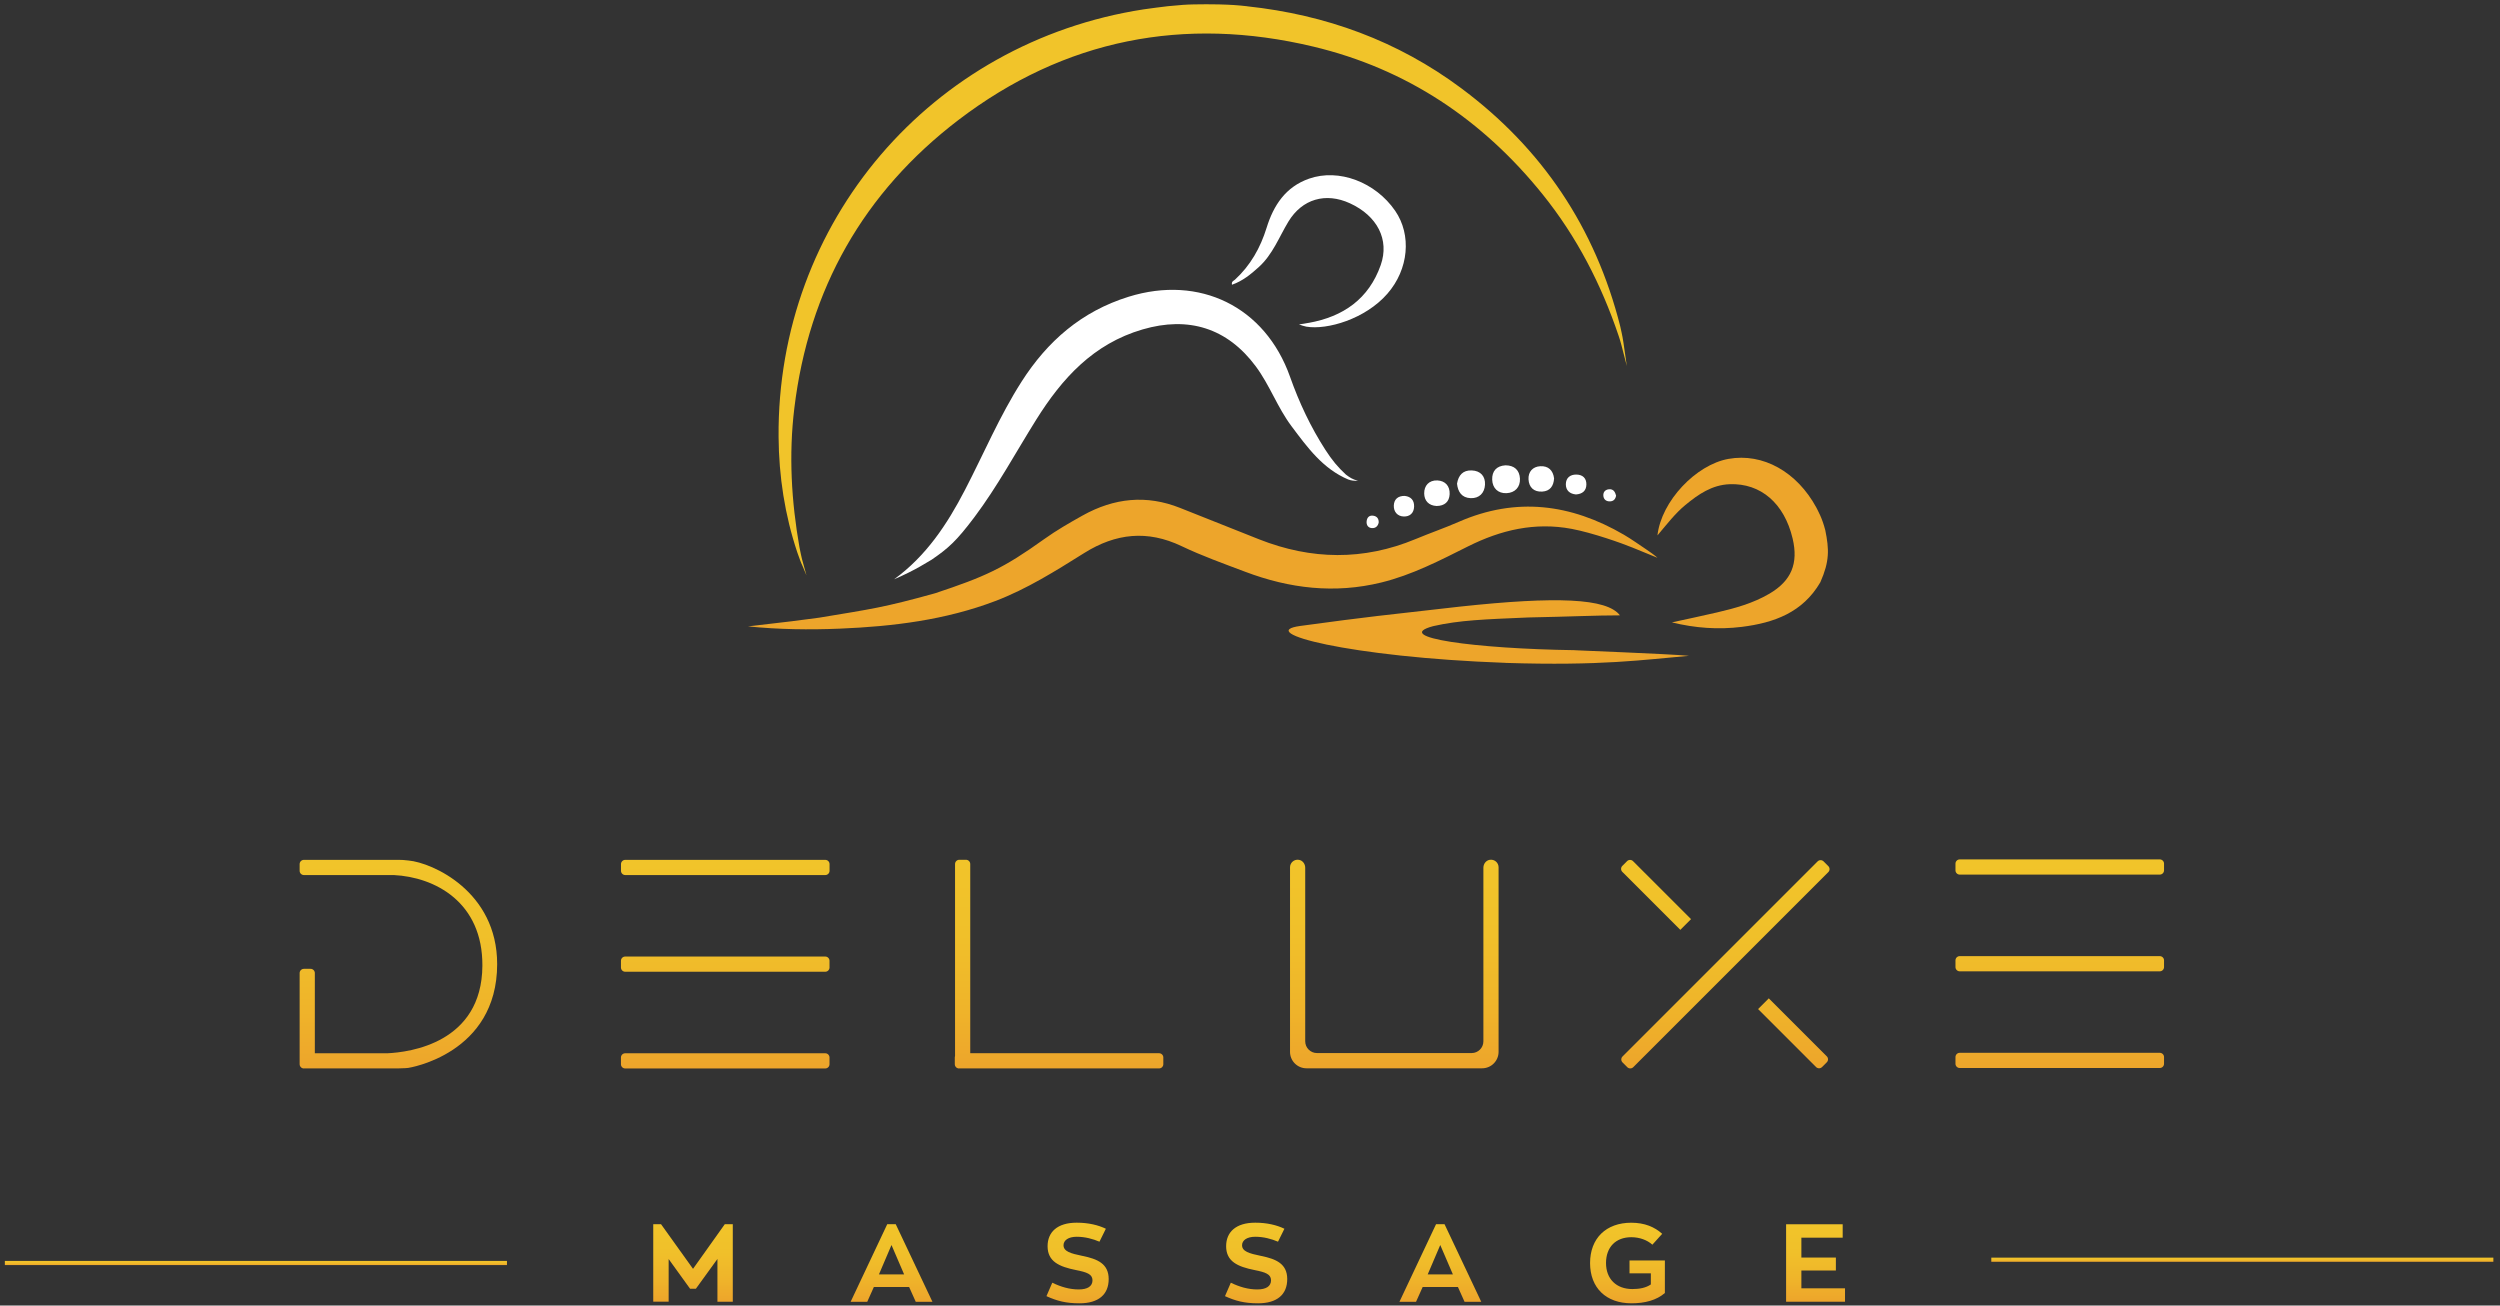 <svg id="Ebene_1" data-name="Ebene 1" xmlns="http://www.w3.org/2000/svg" version="1.1" xmlns:xlink="http://www.w3.org/1999/xlink" viewBox="0 0 602.22 314.48">
  <rect x="0" y="0" width="602.22" height="314.48" fill="#333333" stroke="none"/>
  <defs>
    <linearGradient id="Unbenannter_Verlauf_34" data-name="Unbenannter Verlauf 34" x1="166.94" y1="294.91" x2="166.94" y2="313.57" gradientUnits="userSpaceOnUse">
      <stop offset="0" stop-color="#f1c42a"/>
      <stop offset=".36" stop-color="#f0c02a"/>
      <stop offset=".71" stop-color="#efb42a"/>
      <stop offset="1" stop-color="#eda52b"/>
    </linearGradient>
    <linearGradient id="Unbenannter_Verlauf_34-2" data-name="Unbenannter Verlauf 34" x1="214.77" y1="294.88" x2="214.77" xlink:href="#Unbenannter_Verlauf_34"/>
    <linearGradient id="Unbenannter_Verlauf_34-3" data-name="Unbenannter Verlauf 34" x1="259.57" y1="294.54" x2="259.57" y2="313.95" xlink:href="#Unbenannter_Verlauf_34"/>
    <linearGradient id="Unbenannter_Verlauf_34-4" data-name="Unbenannter Verlauf 34" x1="302.58" y1="294.54" x2="302.58" y2="313.95" xlink:href="#Unbenannter_Verlauf_34"/>
    <linearGradient id="Unbenannter_Verlauf_34-5" data-name="Unbenannter Verlauf 34" x1="346.96" y1="294.88" x2="346.96" xlink:href="#Unbenannter_Verlauf_34"/>
    <linearGradient id="Unbenannter_Verlauf_34-6" data-name="Unbenannter Verlauf 34" x1="392.05" y1="294.54" x2="392.05" y2="313.95" xlink:href="#Unbenannter_Verlauf_34"/>
    <linearGradient id="Unbenannter_Verlauf_34-7" data-name="Unbenannter Verlauf 34" x1="437.34" x2="437.34" xlink:href="#Unbenannter_Verlauf_34"/>
    <linearGradient id="Unbenannter_Verlauf_34-8" data-name="Unbenannter Verlauf 34" x1="440.5" y1="207.11" x2="440.5" y2="207.11" xlink:href="#Unbenannter_Verlauf_34"/>
    <linearGradient id="Unbenannter_Verlauf_34-9" data-name="Unbenannter Verlauf 34" x1="440.5" y1="207.11" x2="440.5" y2="207.11" xlink:href="#Unbenannter_Verlauf_34"/>
    <linearGradient id="Unbenannter_Verlauf_34-10" data-name="Unbenannter Verlauf 34" x1="440.5" y1="257.34" x2="440.5" y2="257.34" xlink:href="#Unbenannter_Verlauf_34"/>
    <linearGradient id="Unbenannter_Verlauf_34-11" data-name="Unbenannter Verlauf 34" x1="440.5" y1="257.34" x2="440.5" y2="257.34" xlink:href="#Unbenannter_Verlauf_34"/>
    <linearGradient id="Unbenannter_Verlauf_34-12" data-name="Unbenannter Verlauf 34" x1="174.7" y1="207.13" x2="174.7" y2="257.38" xlink:href="#Unbenannter_Verlauf_34"/>
    <linearGradient id="Unbenannter_Verlauf_34-13" data-name="Unbenannter Verlauf 34" x1="255.12" y1="207.11" x2="255.12" y2="257.38" xlink:href="#Unbenannter_Verlauf_34"/>
    <linearGradient id="Unbenannter_Verlauf_34-14" data-name="Unbenannter Verlauf 34" x1="496.17" y1="207.02" x2="496.17" y2="257.27" xlink:href="#Unbenannter_Verlauf_34"/>
    <linearGradient id="Unbenannter_Verlauf_34-15" data-name="Unbenannter Verlauf 34" x1="95.98" y1="207.13" x2="95.98" y2="257.38" xlink:href="#Unbenannter_Verlauf_34"/>
    <linearGradient id="Unbenannter_Verlauf_34-16" data-name="Unbenannter Verlauf 34" x1="415.61" y1="207.14" x2="415.61" y2="257.37" xlink:href="#Unbenannter_Verlauf_34"/>
    <linearGradient id="Unbenannter_Verlauf_34-17" data-name="Unbenannter Verlauf 34" x1="335.87" y1="207.09" x2="335.87" y2="257.34" xlink:href="#Unbenannter_Verlauf_34"/>
    <linearGradient id="Unbenannter_Verlauf_34-18" data-name="Unbenannter Verlauf 34" x1="61.65" y1="303.74" x2="61.65" y2="304.74" xlink:href="#Unbenannter_Verlauf_34"/>
    <linearGradient id="Unbenannter_Verlauf_34-19" data-name="Unbenannter Verlauf 34" x1="540.15" y1="302.95" x2="540.15" y2="303.95" xlink:href="#Unbenannter_Verlauf_34"/>
    <style>
      .cls-19,.cls-23{stroke-width:0}.cls-19{fill:#eda52b}.cls-23{fill:#fff}
    </style>
  </defs>
  <path class="cls-19" d="M438.49 140.27c-4.23 7.27-11.13 9.77-18.95 10.74-5.63.69-11.18.3-16.8-1.09 3.62-.79 7.25-1.55 10.86-2.39 4.38-1.02 8.7-2.21 12.62-4.51 5.3-3.11 7.03-7.28 5.6-13.31-2-8.44-7.66-13.35-15.16-13.07-4.26.16-7.56 2.43-10.7 5.03-2.42 2-4.33 4.5-6.7 7.3.94-8.3 9.32-17.04 17.1-18.43 8.31-1.49 16.52 3.12 21.19 11.75.36.75 1.37 2.42 2.14 5.43.94 4.63 1.05 7.46-1.19 12.54Z"/>
  <path d="M300.45 1.52c18.9 2.03 36.19 8.31 51.5 19.7 19.57 14.55 32.35 33.68 38.33 57.33.09.36.21.85.35 1.59.34 1.56.43 2.25 1.25 8.03-1.24-4.89-1.53-6.01-2.01-7.39-4.17-12.32-10.02-23.69-18.21-33.89-14.51-18.06-32.83-30.31-55.32-35.67-31.11-7.43-59.96-1.77-85.45 17.67-22.85 17.44-36.09 40.78-39.55 69.47-1.36 11.24-.71 22.4 1.25 33.52.55 2.7.49 2.54 1.68 6.72-1.76-4.32-.75-1.45-2.22-5.56-3.01-9.02-4.43-18.32-4.5-27.79-.4-51.71 36.68-95.1 87.96-103 1.94-.3 3.9-.51 5.84-.76 3.38-.32 4.3-.39 6.31-.43 2.12-.03 3.68-.05 5.93 0 3.03.08 4.56.19 6.87.45Z" style="stroke-width:0;fill:#f1c42a"/>
  <path class="cls-19" d="M399.25 134.38c.11.06-.64-.66-2.49-1.9-1.86-1.23-3.67-2.56-5.6-3.68-12.74-7.42-25.92-9.14-39.73-3.11-3.43 1.5-6.97 2.72-10.42 4.16-12.56 5.23-25.13 5.03-37.7.07-6.35-2.51-12.68-5.03-19.02-7.56-8.12-3.24-15.9-2.41-23.47 1.8-3.19 1.78-6.35 3.6-9.31 5.72-9.87 7.07-14.23 9.03-26.26 13.03-12.43 3.46-15.34 3.79-27.91 5.88-5.14.71-6.9.91-17.16 2.1 7.4.75 14.8.85 22.18.54 12.75-.53 25.36-2.07 37.4-6.65 7.65-2.91 14.55-7.27 21.44-11.58 7.58-4.74 15.19-5.57 23.41-1.65 4.97 2.37 10.18 4.23 15.34 6.18 10.66 4.04 21.56 5.34 32.77 2.59 7.43-1.82 14.16-5.32 20.93-8.71 7.91-3.96 16.1-5.88 24.96-4.21 5.08.96 12.14 3.48 14.7 4.53l5.96 2.44Z"/>
  <path class="cls-23" d="M324.81 115.52c-6.16-2.59-9.88-7.76-13.7-12.85-3.38-4.5-5.25-9.9-8.61-14.42-6.88-9.26-16.23-12.12-27.25-8.9-11.89 3.47-19.42 11.8-25.66 21.78-4.91 7.85-9.3 16.02-14.87 23.45-4.37 5.82-6.36 7.54-10.28 10.23-1.01.55-3.74 2.45-9.07 4.74 7.73-5.6 12.79-13.25 17.08-21.53 4.52-8.71 8.33-17.79 13.63-26.08 6.24-9.76 14.44-16.92 25.77-20.45 17.1-5.33 32.91 2.35 38.91 19.29 2.19 6.18 4.95 12.07 8.52 17.6 1.59 2.46 2.99 4.16 4.94 5.95 1 .74 1.51 1.1 2.92 1.5-.98 0-1.58-.04-2.31-.31Z"/>
  <path class="cls-19" d="M362.6 159.67c-37.74-1.36-60.46-7.38-49.36-8.89 16.81-2.29 19.91-2.55 38.49-4.66 23.17-2.49 35.36-2.04 38.49 2.11-5.87 0-12.19.32-22.09.51-10.47.45-16.53.64-22.89 2.09-10.21 2.72 10.21 5.45 34.04 5.79-.46.03 22.81.89 27.57 1.36-10.89.94-20.91 2.45-44.26 1.7Z"/>
  <path class="cls-23" d="M315.24 77.78c8.32-1.49 14.49-5.76 17.36-13.93 2.15-6.13-.84-11.86-7.42-14.88-5.84-2.68-11.51-1.05-14.83 4.43-2.25 3.73-3.78 7.91-7.12 10.93-1.92 1.74-3.9 3.36-6.46 4.26-.18-.82.43-.95.73-1.23 3.73-3.44 6.11-7.66 7.61-12.49 1.67-5.4 4.57-9.86 10.25-11.84 7.14-2.49 15.94.81 20.72 7.75 3.99 5.8 3.28 14.08-1.88 19.98-5.33 6.11-14.5 8.76-19.51 7.93-.65-.16-1.24-.3-1.78-.54.97-.13 1.35-.2 2.34-.38Zm47.41 34.31c2.16 0 3.39 1.19 3.49 3.21.1 2.07-1.22 3.41-3.23 3.5-2.04.09-3.39-1.19-3.46-3.26-.06-2.04 1.03-3.32 3.2-3.45m-11.67 4.42c.34-2.04 1.42-3.27 3.55-3.19 2.15.08 3.3 1.45 3.19 3.45-.11 1.97-1.37 3.32-3.48 3.23s-3.06-1.51-3.26-3.49m23.38-1.27c-.12 1.86-.97 3.07-2.86 3.18-2.01.12-3.2-1.03-3.3-2.96-.09-1.81 1.01-3.05 2.83-3.15 1.94-.11 3.09.99 3.33 2.93m-28.28 6.65c-1.94-.08-2.98-1.29-3.01-3.01-.03-1.9 1.17-3.22 3.15-3.15 1.92.08 3.07 1.35 2.98 3.32-.09 1.86-1.24 2.81-3.11 2.84Zm-7.64-2.42c1.4.17 2.25 1.01 2.2 2.57-.05 1.59-1.07 2.44-2.53 2.38-1.5-.06-2.4-1.15-2.36-2.62.05-1.49.95-2.38 2.69-2.34Zm41.19-.36c-1.51-.14-2.45-.98-2.44-2.47.02-1.52 1.03-2.34 2.54-2.32 1.52.02 2.44.87 2.41 2.41-.03 1.55-1.02 2.28-2.51 2.38m9.67.26c-.14.83-.57 1.37-1.45 1.41-1.01.04-1.61-.53-1.63-1.49-.01-.83.54-1.37 1.4-1.43 1.05-.07 1.44.65 1.67 1.52Zm-57.19 6.51c-.18.88-.77 1.43-1.72 1.33-.84-.09-1.26-.74-1.19-1.59.08-.99.66-1.55 1.65-1.38.79.13 1.3.67 1.26 1.63Z"/>
  <path d="M176.53 313.57h-3.71v-10.3l-5.19 7.17h-1.4l-5.16-7.15v10.27h-3.71V294.9h1.88l7.7 10.75 7.65-10.75h1.93v18.66Z" style="stroke-width:0;fill:url(#Unbenannter_Verlauf_34)"/>
  <path d="m210.5 310.03-1.59 3.55h-4l8.82-18.69h2.04l8.84 18.69h-4.02l-1.59-3.55zm7.29-3.05-3.04-7.07-3.02 7.07z" style="stroke-width:0;fill:url(#Unbenannter_Verlauf_34-2)"/>
  <path d="m252.08 312.22 1.4-3.23c2.09 1.01 4.16 1.62 6.38 1.62 2.09 0 3.31-.74 3.31-2.22-.03-1.46-1.35-1.93-3.94-2.44-4.1-.82-6.88-2.07-6.88-5.75 0-3.39 2.33-5.67 7.02-5.67 2.83 0 5.19.58 7.02 1.46l-1.54 3.12c-1.56-.66-3.44-1.19-5.48-1.19s-3.18.87-3.18 2.04c0 1.48 1.69 1.99 4.55 2.57 3.68.74 6.33 1.91 6.33 5.59s-2.41 5.83-7.02 5.83c-3.28 0-5.4-.56-7.97-1.72Z" style="stroke-width:0;fill:url(#Unbenannter_Verlauf_34-3)"/>
  <path d="m295.09 312.22 1.4-3.23c2.09 1.01 4.16 1.62 6.38 1.62 2.09 0 3.31-.74 3.31-2.22-.03-1.46-1.35-1.93-3.94-2.44-4.1-.82-6.88-2.07-6.88-5.75 0-3.39 2.33-5.67 7.02-5.67 2.83 0 5.19.58 7.02 1.46l-1.54 3.12c-1.56-.66-3.44-1.19-5.48-1.19s-3.18.87-3.18 2.04c0 1.48 1.69 1.99 4.55 2.57 3.68.74 6.33 1.91 6.33 5.59s-2.41 5.83-7.02 5.83c-3.28 0-5.4-.56-7.97-1.72Z" style="stroke-width:0;fill:url(#Unbenannter_Verlauf_34-4)"/>
  <path d="m342.7 310.03-1.59 3.55h-4l8.82-18.69h2.04l8.84 18.69h-4.02l-1.59-3.55zm7.28-3.05-3.04-7.07-3.02 7.07z" style="stroke-width:0;fill:url(#Unbenannter_Verlauf_34-5)"/>
  <path d="M401.06 311.46c-2.01 1.75-4.82 2.49-8.05 2.49-6.14 0-9.98-3.73-9.98-9.69s3.84-9.72 9.93-9.72c3.2 0 5.64 1.03 7.44 2.67l-2.36 2.62c-1.25-1.11-3.07-1.8-5.08-1.8-3.73 0-6.09 2.38-6.09 6.22s2.49 6.27 6.35 6.27c1.69 0 3.26-.29 4.45-1.11v-2.67h-5.14v-3.1h8.52v7.81Z" style="stroke-width:0;fill:url(#Unbenannter_Verlauf_34-6)"/>
  <path d="M443.88 294.91v3.23h-9.95v4.79h8.31v3.12h-8.31v4.29h10.51v3.23h-14.19v-18.66z" style="stroke-width:0;fill:url(#Unbenannter_Verlauf_34-7)"/>
  <path d="M150.61 210.79c-.56 0-1.02-.46-1.02-1.02v-1.62c0-.56.46-1.02 1.02-1.02h48.2c.56 0 1.02.46 1.02 1.02v1.62c0 .56-.46 1.02-1.02 1.02zm48.19 23.29c.56 0 1.02-.46 1.02-1.02v-1.62c0-.56-.46-1.02-1.02-1.02h-48.2c-.56 0-1.02.46-1.02 1.02v1.62c0 .56.46 1.02 1.02 1.02zm0 23.3c.56 0 1.02-.46 1.02-1.02v-1.62c0-.56-.46-1.02-1.02-1.02h-48.2c-.56 0-1.02.46-1.02 1.02v1.62c0 .56.46 1.02 1.02 1.02z" style="stroke-width:0;fill:url(#Unbenannter_Verlauf_34-12)"/>
  <path d="M231.02 257.38c-.56 0-1.02-.46-1.02-1.02v-1.62c0-.07.01-.14.03-.24l.03-.13v-46.24c0-.56.46-1.02 1.02-1.02h1.62c.56 0 1.02.46 1.02 1.02v45.58h45.49c.56 0 1.02.46 1.02 1.02v1.62c0 .56-.46 1.02-1.02 1.02h-48.2Z" style="stroke-width:0;fill:url(#Unbenannter_Verlauf_34-13)"/>
  <path d="M472.07 210.68c-.56 0-1.02-.46-1.02-1.02v-1.62c0-.56.46-1.02 1.02-1.02h48.2c.56 0 1.02.46 1.02 1.02v1.62c0 .56-.46 1.02-1.02 1.02zm48.2 23.3c.56 0 1.02-.46 1.02-1.02v-1.62c0-.56-.46-1.02-1.02-1.02h-48.2c-.56 0-1.02.46-1.02 1.02v1.62c0 .56.46 1.02 1.02 1.02zm0 23.29c.56 0 1.02-.46 1.02-1.02v-1.62c0-.56-.46-1.02-1.02-1.02h-48.2c-.56 0-1.02.46-1.02 1.02v1.62c0 .56.46 1.02 1.02 1.02z" style="stroke-width:0;fill:url(#Unbenannter_Verlauf_34-14)"/>
  <path d="M73.2 257.38c-.56 0-1.02-.46-1.02-1.02V234.4c0-.56.46-1.02 1.02-1.02h1.62c.56 0 1.02.46 1.02 1.02v19.32h17.47c5.38-.24 22.77-2.48 22.89-21.07.1-15.34-11.43-21.37-21.34-21.86H73.2c-.56 0-1.02-.46-1.02-1.02v-1.62c0-.56.46-1.02 1.02-1.02h22.94c.81 0 1.22.05 1.69.1.19.02.39.04.61.06 5.69.53 21.32 7.42 21.32 24.95 0 21.66-21.23 24.99-21.45 25.01-.31.04-.64.07-2.2.11H73.19Z" style="stroke-width:0;fill:url(#Unbenannter_Verlauf_34-15)"/>
  <path d="M392.71 257.37c-.27 0-.53-.11-.72-.3l-1.14-1.14c-.4-.4-.4-1.04 0-1.44l46.99-46.99c.19-.19.45-.3.72-.3s.53.11.72.3l1.14 1.14c.4.4.4 1.05 0 1.44l-46.99 46.99c-.19.19-.45.3-.72.3M404.76 224l2.59-2.59-13.97-13.97c-.19-.19-.45-.3-.72-.3s-.53.11-.72.3l-1.14 1.14c-.4.4-.4 1.05 0 1.44l13.97 13.97Zm21.33 16.48-2.59 2.59 13.97 13.97c.19.19.45.3.72.3s.53-.11.72-.3l1.14-1.14c.4-.4.4-1.05 0-1.44l-13.97-13.97Z" style="stroke-width:0;fill:url(#Unbenannter_Verlauf_34-16)"/>
  <path d="M360.99 208.92c0-1.11-.99-1.99-2.14-1.8-.9.15-1.52.99-1.52 1.9v41.82c0 1.56-1.27 2.83-2.83 2.83h-37.25c-1.57 0-2.84-1.27-2.84-2.84v-41.81c0-.91-.62-1.76-1.52-1.9-1.15-.19-2.14.69-2.14 1.8v44.46c0 2.18 1.77 3.96 3.96 3.96h42.31c2.2 0 3.97-1.78 3.97-3.98z" style="stroke-width:0;fill:url(#Unbenannter_Verlauf_34-17)"/>
  <path style="stroke:url(#Unbenannter_Verlauf_34-18);fill:none;stroke-miterlimit:10" d="M122.12 304.24H1.17"/>
  <path style="fill:none;stroke-miterlimit:10;stroke:url(#Unbenannter_Verlauf_34-19)" d="M600.62 303.45H479.68"/>
</svg>
